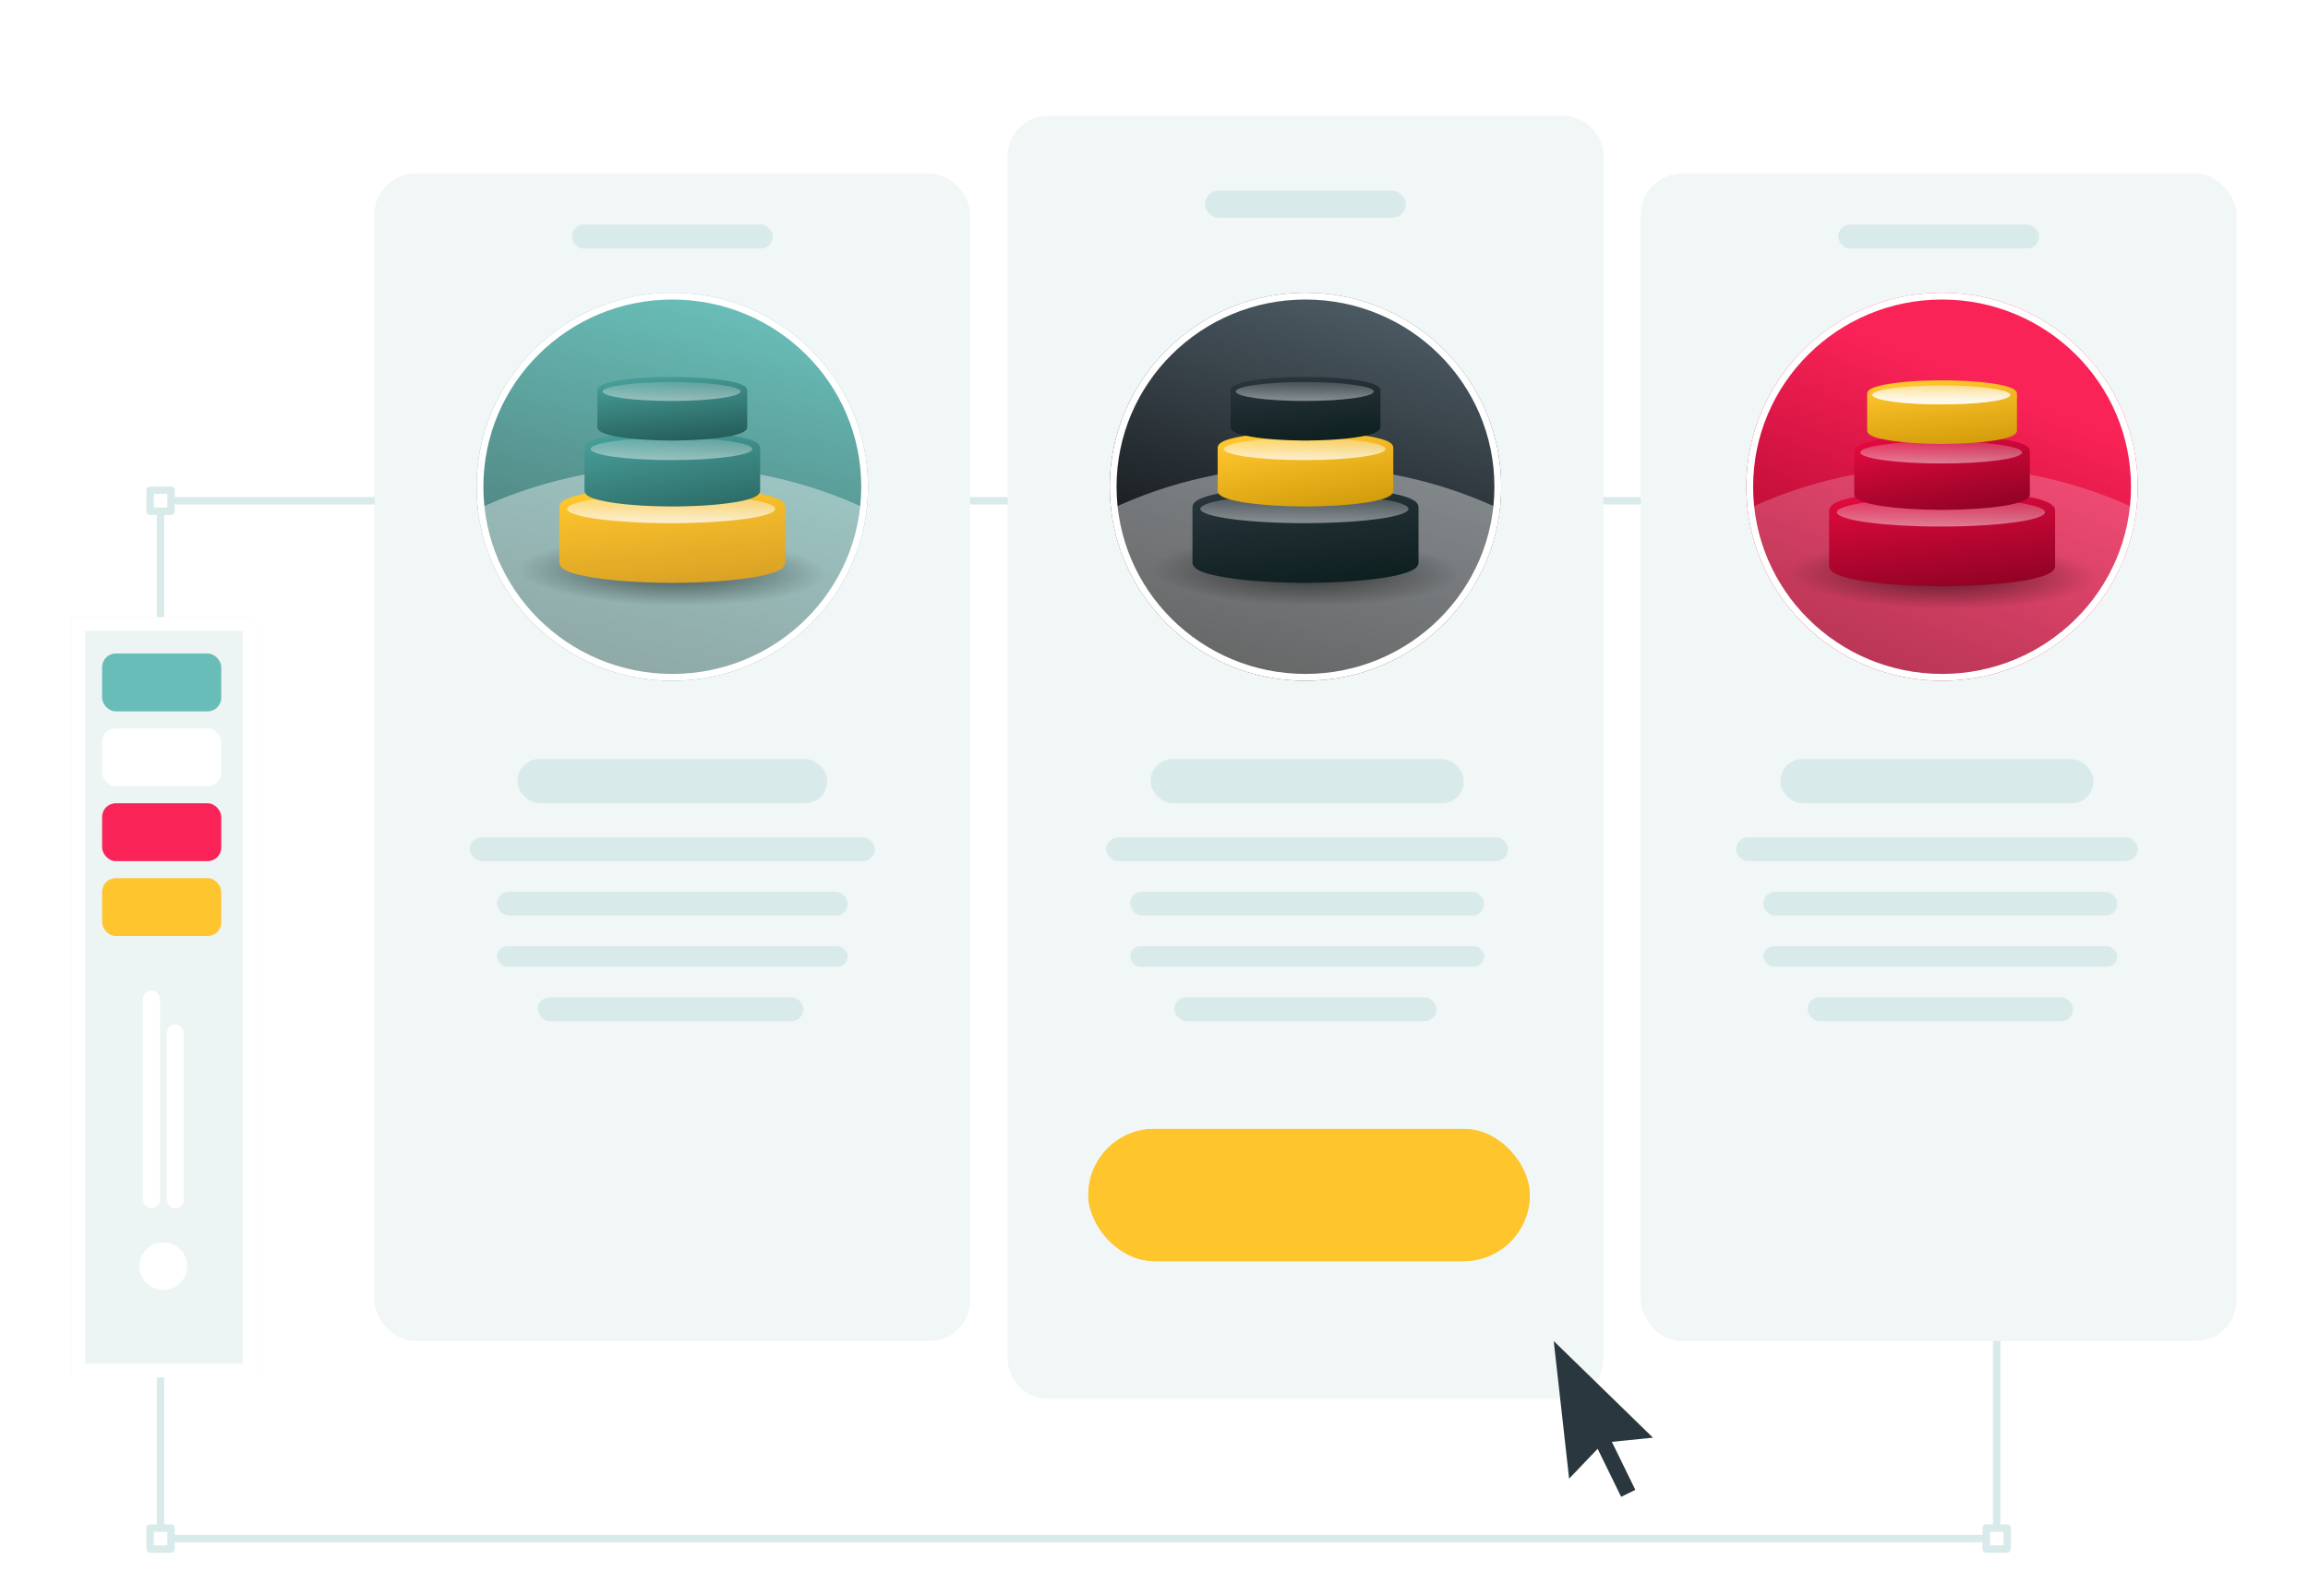 <svg xmlns="http://www.w3.org/2000/svg" xmlns:xlink="http://www.w3.org/1999/xlink" width="678" height="469" viewBox="0 0 678 469">
  <defs>
    <clipPath id="clip-path">
      <rect id="Rectangle_45902" data-name="Rectangle 45902" width="678" height="469" transform="translate(-5962 1009)" fill="#fff" stroke="#707070" stroke-width="1" opacity="0.292"/>
    </clipPath>
    <filter id="Rectangle_45541" x="-3" y="157.339" width="102.289" height="271.322" filterUnits="userSpaceOnUse">
      <feOffset input="SourceAlpha"/>
      <feGaussianBlur stdDeviation="8" result="blur"/>
      <feFlood flood-opacity="0.078"/>
      <feComposite operator="in" in2="blur"/>
      <feComposite in="SourceGraphic"/>
    </filter>
    <linearGradient id="linear-gradient" x1="0.5" x2="0.253" y2="0.988" gradientUnits="objectBoundingBox">
      <stop offset="0" stop-color="#69bdb8"/>
      <stop offset="1" stop-color="#466e6b"/>
    </linearGradient>
    <clipPath id="clip-path-2">
      <ellipse id="Ellipse_3285" data-name="Ellipse 3285" cx="57.5" cy="57" rx="57.5" ry="57" transform="translate(554 287)" fill="none" stroke="#fff" stroke-width="2"/>
    </clipPath>
    <radialGradient id="radial-gradient" cx="0.5" cy="0.5" r="0.5" gradientUnits="objectBoundingBox">
      <stop offset="0"/>
      <stop offset="1" stop-opacity="0"/>
    </radialGradient>
    <linearGradient id="linear-gradient-2" x1="0.5" x2="0.859" y2="1.282" gradientUnits="objectBoundingBox">
      <stop offset="0" stop-color="#fec52d"/>
      <stop offset="1" stop-color="#ce9722"/>
    </linearGradient>
    <linearGradient id="linear-gradient-3" x1="0.397" y1="1.408" x2="0.459" y2="-0.498" gradientUnits="objectBoundingBox">
      <stop offset="0" stop-color="#fff"/>
      <stop offset="1" stop-color="#fff" stop-opacity="0"/>
    </linearGradient>
    <linearGradient id="linear-gradient-4" x1="0.332" y1="0.071" x2="0.859" y2="1.282" gradientUnits="objectBoundingBox">
      <stop offset="0" stop-color="#469b96"/>
      <stop offset="1" stop-color="#265f5b"/>
    </linearGradient>
    <linearGradient id="linear-gradient-6" x1="0.5" x2="0.859" y2="1.282" gradientUnits="objectBoundingBox">
      <stop offset="0" stop-color="#469b96"/>
      <stop offset="1" stop-color="#1a4a46"/>
    </linearGradient>
    <linearGradient id="linear-gradient-8" x1="0.525" y1="0.194" x2="0.204" y2="1" gradientUnits="objectBoundingBox">
      <stop offset="0" stop-color="#fa2357"/>
      <stop offset="1" stop-color="#a00027"/>
    </linearGradient>
    <linearGradient id="linear-gradient-9" x1="0.5" x2="0.859" y2="1.282" gradientUnits="objectBoundingBox">
      <stop offset="0" stop-color="#de0a3d"/>
      <stop offset="1" stop-color="#79001d"/>
    </linearGradient>
    <linearGradient id="linear-gradient-11" x1="0.332" y1="0.071" x2="0.859" y2="1.282" xlink:href="#linear-gradient-9"/>
    <linearGradient id="linear-gradient-13" x1="0.5" x2="0.859" y2="1.282" gradientUnits="objectBoundingBox">
      <stop offset="0" stop-color="#fec52d"/>
      <stop offset="1" stop-color="#c69000"/>
    </linearGradient>
    <linearGradient id="linear-gradient-16" x1="0.5" x2="0.204" y2="1" gradientUnits="objectBoundingBox">
      <stop offset="0" stop-color="#4b5962"/>
      <stop offset="1"/>
    </linearGradient>
    <linearGradient id="linear-gradient-17" x1="0.5" x2="0.859" y2="1.282" gradientUnits="objectBoundingBox">
      <stop offset="0" stop-color="#28343b"/>
      <stop offset="1" stop-color="#061917"/>
    </linearGradient>
    <linearGradient id="linear-gradient-19" x1="0.332" y1="0.071" x2="0.859" y2="1.282" xlink:href="#linear-gradient-13"/>
  </defs>
  <g id="Mask_Group_1799" data-name="Mask Group 1799" transform="translate(5962 -1009)" clip-path="url(#clip-path)">
    <g id="Group_24019" data-name="Group 24019">
      <g id="Group_18458" data-name="Group 18458" transform="translate(-5919 1151.953)">
        <g id="Group_18365" data-name="Group 18365" transform="translate(0)">
          <g id="Group_18357" data-name="Group 18357">
            <path id="Path_61013" data-name="Path 61013" d="M1961.983,835.455h-6.158a1.091,1.091,0,0,1-1.09-1.091v-6.157a1.091,1.091,0,0,1,1.09-1.091h6.158a1.091,1.091,0,0,1,1.091,1.091v6.157A1.091,1.091,0,0,1,1961.983,835.455Zm-5.067-2.181h3.977V829.3h-3.977Z" transform="translate(-1954.735 -827.117)" fill="#d9eaea"/>
          </g>
          <g id="Group_18358" data-name="Group 18358" transform="translate(539.383)">
            <path id="Path_61014" data-name="Path 61014" d="M2456.519,835.455h-6.158a1.091,1.091,0,0,1-1.091-1.091v-6.157a1.091,1.091,0,0,1,1.091-1.091h6.158a1.091,1.091,0,0,1,1.09,1.091v6.157A1.091,1.091,0,0,1,2456.519,835.455Zm-5.068-2.181h3.977V829.3h-3.977Z" transform="translate(-2449.27 -827.117)" fill="#d9eaea"/>
          </g>
          <g id="Group_18359" data-name="Group 18359" transform="translate(539.383 304.914)">
            <path id="Path_61015" data-name="Path 61015" d="M2456.519,1189.4h-6.158a1.091,1.091,0,0,1-1.091-1.09v-6.157a1.091,1.091,0,0,1,1.091-1.09h6.158a1.091,1.091,0,0,1,1.09,1.09v6.157A1.091,1.091,0,0,1,2456.519,1189.4Zm-5.068-2.181h3.977v-3.976h-3.977Z" transform="translate(-2449.27 -1181.062)" fill="#d9eaea"/>
          </g>
          <g id="Group_18360" data-name="Group 18360" transform="translate(0 304.914)">
            <path id="Path_61016" data-name="Path 61016" d="M1961.983,1189.4h-6.158a1.091,1.091,0,0,1-1.09-1.09v-6.157a1.091,1.091,0,0,1,1.09-1.09h6.158a1.091,1.091,0,0,1,1.091,1.09v6.157A1.091,1.091,0,0,1,1961.983,1189.4Zm-5.067-2.181h3.977v-3.976h-3.977Z" transform="translate(-1954.735 -1181.062)" fill="#d9eaea"/>
          </g>
          <g id="Group_18361" data-name="Group 18361" transform="translate(7.102 3.079)">
            <path id="Path_61017" data-name="Path 61017" d="M2499.657,834.754H1969.448c-1.174,0-2.127-.488-2.127-1.09s.953-1.091,2.127-1.091h530.209c1.175,0,2.126.489,2.126,1.091S2500.832,834.754,2499.657,834.754Z" transform="translate(-1967.321 -832.573)" fill="#d9eaea"/>
          </g>
          <g id="Group_18362" data-name="Group 18362" transform="translate(3.078 6.368)">
            <path id="Path_61018" data-name="Path 61018" d="M1961.281,1139.13c-.6,0-1.091-.751-1.091-1.677V840.08c0-.926.489-1.678,1.091-1.678s1.09.752,1.09,1.678v297.372C1962.371,1138.378,1961.883,1139.13,1961.281,1139.13Z" transform="translate(-1960.19 -838.402)" fill="#d9eaea"/>
          </g>
          <g id="Group_18363" data-name="Group 18363" transform="translate(542.461 6.368)">
            <path id="Path_61019" data-name="Path 61019" d="M2455.816,1139.13c-.6,0-1.091-.751-1.091-1.677V840.08c0-.926.489-1.678,1.091-1.678s1.09.752,1.09,1.678v297.372C2456.906,1138.378,2456.418,1139.13,2455.816,1139.13Z" transform="translate(-2454.725 -838.402)" fill="#d9eaea"/>
          </g>
          <g id="Group_18364" data-name="Group 18364" transform="translate(6.158 307.993)">
            <path id="Path_61020" data-name="Path 61020" d="M2498.932,1188.7H1967.77c-1.172,0-2.122-.489-2.122-1.091s.95-1.09,2.122-1.09h531.162c1.172,0,2.122.488,2.122,1.09S2500.1,1188.7,2498.932,1188.7Z" transform="translate(-1965.648 -1186.517)" fill="#d9eaea"/>
          </g>
        </g>
      </g>
      <rect id="Rectangle_45365" data-name="Rectangle 45365" width="175" height="343" rx="12" transform="translate(-5852 1060)" fill="#f1f6f6"/>
      <path id="Path_77276" data-name="Path 77276" d="M12,0H163a12,12,0,0,1,12,12V365a12,12,0,0,1-12,12H12A12,12,0,0,1,0,365V12A12,12,0,0,1,12,0Z" transform="translate(-5666 1043)" fill="#f1f6f6"/>
      <rect id="Rectangle_45367" data-name="Rectangle 45367" width="175" height="343" rx="12" transform="translate(-5480 1060)" fill="#f1f6f6"/>
      <g id="Group_23372" data-name="Group 23372" transform="translate(-5824.025 1231.587)">
        <rect id="Rectangle_45358" data-name="Rectangle 45358" width="91" height="13" rx="6.5" transform="translate(14.025 0.413)" fill="#d9eaea"/>
        <rect id="Rectangle_45533" data-name="Rectangle 45533" width="119" height="7" rx="3.5" transform="translate(0.025 23.413)" fill="#d9eaea"/>
        <rect id="Rectangle_45534" data-name="Rectangle 45534" width="103" height="7" rx="3.5" transform="translate(8.025 39.413)" fill="#d9eaea"/>
        <rect id="Rectangle_45535" data-name="Rectangle 45535" width="103" height="6" rx="3" transform="translate(8.025 55.413)" fill="#d9eaea"/>
        <rect id="Rectangle_45536" data-name="Rectangle 45536" width="78" height="7" rx="3.5" transform="translate(20.025 70.413)" fill="#d9eaea"/>
      </g>
      <g id="Group_23373" data-name="Group 23373" transform="translate(-5637.078 1231.587)">
        <rect id="Rectangle_45358-2" data-name="Rectangle 45358" width="92" height="13" rx="6.5" transform="translate(13.077 0.413)" fill="#d9eaea"/>
        <rect id="Rectangle_45533-2" data-name="Rectangle 45533" width="118" height="7" rx="3.5" transform="translate(0.077 23.413)" fill="#d9eaea"/>
        <rect id="Rectangle_45534-2" data-name="Rectangle 45534" width="104" height="7" rx="3.5" transform="translate(7.077 39.413)" fill="#d9eaea"/>
        <rect id="Rectangle_45535-2" data-name="Rectangle 45535" width="104" height="6" rx="3" transform="translate(7.077 55.413)" fill="#d9eaea"/>
        <rect id="Rectangle_45536-2" data-name="Rectangle 45536" width="77" height="7" rx="3.5" transform="translate(20.077 70.413)" fill="#d9eaea"/>
      </g>
      <g id="Group_23374" data-name="Group 23374" transform="translate(-5451.77 1231.587)">
        <rect id="Rectangle_45358-3" data-name="Rectangle 45358" width="92" height="13" rx="6.5" transform="translate(12.77 0.413)" fill="#d9eaea"/>
        <rect id="Rectangle_45533-3" data-name="Rectangle 45533" width="118" height="7" rx="3.5" transform="translate(-0.23 23.413)" fill="#d9eaea"/>
        <rect id="Rectangle_45534-3" data-name="Rectangle 45534" width="104" height="7" rx="3.5" transform="translate(7.77 39.413)" fill="#d9eaea"/>
        <rect id="Rectangle_45535-3" data-name="Rectangle 45535" width="104" height="6" rx="3" transform="translate(7.77 55.413)" fill="#d9eaea"/>
        <rect id="Rectangle_45536-3" data-name="Rectangle 45536" width="78" height="7" rx="3.5" transform="translate(20.77 70.413)" fill="#d9eaea"/>
      </g>
      <rect id="Rectangle_45537" data-name="Rectangle 45537" width="59" height="7" rx="3.5" transform="translate(-5794 1075)" fill="#d9eaea"/>
      <rect id="Rectangle_45539" data-name="Rectangle 45539" width="59" height="7" rx="3.5" transform="translate(-5422 1075)" fill="#d9eaea"/>
      <rect id="Rectangle_45538" data-name="Rectangle 45538" width="59" height="8" rx="4" transform="translate(-5608 1065)" fill="#d9eaea"/>
      <path id="Path_61021" data-name="Path 61021" d="M2301.327,1127.051l-29.146-28.387,4.522,40.433,8.375-8.78,6.9,14.111,4.177-2.043-6.9-14.111Z" transform="translate(-7777.755 304.336)" fill="#2a373f"/>
      <g id="Group_23377" data-name="Group 23377" transform="translate(-6168 793)">
        <g transform="matrix(1, 0, 0, 1, 206, 216)" filter="url(#Rectangle_45541)">
          <g id="Rectangle_45541-2" data-name="Rectangle 45541" transform="translate(21 181.34)" fill="#edf4f4" stroke="#fff" stroke-width="4">
            <rect width="54.289" height="223.322" stroke="none"/>
            <rect x="2" y="2" width="50.289" height="219.322" fill="none"/>
          </g>
        </g>
        <rect id="Rectangle_45542" data-name="Rectangle 45542" width="35" height="17" rx="4" transform="translate(236 408)" fill="#69bdb8"/>
        <rect id="Rectangle_45543" data-name="Rectangle 45543" width="35" height="17" rx="4" transform="translate(236 430)" fill="#fff"/>
        <rect id="Rectangle_45544" data-name="Rectangle 45544" width="35" height="17" rx="4" transform="translate(236 452)" fill="#fa2357"/>
        <rect id="Rectangle_45545" data-name="Rectangle 45545" width="35" height="17" rx="4" transform="translate(236 474)" fill="#fec52e"/>
        <g id="Group_23376" data-name="Group 23376" transform="translate(4 7.502)">
          <rect id="Rectangle_45546" data-name="Rectangle 45546" width="5" height="64" rx="2.5" transform="translate(244 499.498)" fill="#fff"/>
          <rect id="Rectangle_45547" data-name="Rectangle 45547" width="5" height="54" rx="2.5" transform="translate(251 509.498)" fill="#fff"/>
        </g>
        <circle id="Ellipse_3182" data-name="Ellipse 3182" cx="7" cy="7" r="7" transform="translate(247 581)" fill="#fff"/>
      </g>
      <g id="Group_23451" data-name="Group 23451" transform="translate(-5642.289 1340.662)">
        <g id="Rectangle_11830" data-name="Rectangle 11830" transform="translate(0 0)" fill="#fec52d" stroke="#fec52d" stroke-width="4">
          <rect width="129.672" height="38.843" rx="19.421" stroke="none"/>
          <rect x="2" y="2" width="125.672" height="34.843" rx="17.421" fill="none"/>
        </g>
      </g>
      <g id="Group_24015" data-name="Group 24015" transform="translate(21 257)">
        <g id="Group_24004" data-name="Group 24004">
          <g id="Ellipse_3283" data-name="Ellipse 3283" transform="translate(-5843 838)" stroke="#fff" stroke-width="2" fill="url(#linear-gradient)">
            <ellipse cx="57.5" cy="57" rx="57.5" ry="57" stroke="none"/>
            <ellipse cx="57.5" cy="57" rx="56.5" ry="56" fill="none"/>
          </g>
          <g id="Mask_Group_1797" data-name="Mask Group 1797" transform="translate(-6397 551)" clip-path="url(#clip-path-2)">
            <ellipse id="Ellipse_3284" data-name="Ellipse 3284" cx="115.5" cy="96" rx="115.5" ry="96" transform="translate(496 338)" fill="#fff" opacity="0.391"/>
          </g>
        </g>
        <ellipse id="Ellipse_3296" data-name="Ellipse 3296" cx="45.317" cy="9.991" rx="45.317" ry="9.991" transform="matrix(1, 0.017, -0.017, 1, -5830.636, 909.227)" opacity="0.576" fill="url(#radial-gradient)"/>
        <g id="Group_24012" data-name="Group 24012" transform="translate(122.302 -35.25)">
          <g id="Group_24009" data-name="Group 24009" transform="translate(-5941 930.314)">
            <path id="Path_77288" data-name="Path 77288" d="M34.6,28.185H31.772a1.124,1.124,0,0,0-.139-.02c-1.02-.019-2.04-.033-3.06-.057s-2.029-.052-3.043-.09c-.936-.035-1.871-.081-2.807-.13-.909-.048-1.818-.1-2.727-.163-.861-.06-1.722-.131-2.583-.206-.834-.073-1.669-.146-2.5-.237q-1.468-.161-2.933-.357c-.94-.127-1.88-.257-2.815-.426q-1.642-.3-3.276-.662a20.431,20.431,0,0,1-3.051-.919,7.713,7.713,0,0,1-1.72-.89,3.083,3.083,0,0,1-.693-.663A2.131,2.131,0,0,1,0,22.047q.007-7.955,0-15.91a2.169,2.169,0,0,1,.487-1.42,3.226,3.226,0,0,1,.641-.592,6.431,6.431,0,0,1,1.116-.631A19.2,19.2,0,0,1,5.5,2.416a51.907,51.907,0,0,1,5.135-.993c1.125-.166,2.253-.311,3.382-.445.968-.115,1.937-.209,2.907-.3Q18.3.554,19.679.457,21.159.352,22.64.272C23.758.214,24.877.159,26,.124,27.533.077,29.07.033,30.608.016,34.013-.021,37.419,0,40.822.144,42.113.2,43.4.257,44.695.332c1.233.073,2.464.163,3.7.26q1.393.11,2.783.259c.958.1,1.916.209,2.872.336q1.558.208,3.112.459c1.263.206,2.52.459,3.768.775a20.959,20.959,0,0,1,2.8.886,7.241,7.241,0,0,1,1.6.855,2.953,2.953,0,0,1,.742.763,2.045,2.045,0,0,1,.282.658c.019.081.033.165.05.247V22.318a.338.338,0,0,0-.028.083,1.708,1.708,0,0,1-.262.764,2.644,2.644,0,0,1-.594.681,5.03,5.03,0,0,1-.888.587,12.7,12.7,0,0,1-2.224.89,42.593,42.593,0,0,1-5.9,1.3c-.8.128-1.6.24-2.4.345q-1.325.174-2.652.319c-.838.09-1.677.165-2.517.238-.876.076-1.752.148-2.629.209q-1.378.095-2.757.162c-1.317.064-2.633.129-3.95.168-1.6.048-3.21.069-4.815.1-.062,0-.124.014-.186.021" transform="translate(0 0)" fill="url(#linear-gradient-2)"/>
            <ellipse id="Ellipse_3292" data-name="Ellipse 3292" cx="30.567" cy="4.201" rx="30.567" ry="4.201" transform="translate(2.308 2.233)" fill="url(#linear-gradient-3)"/>
          </g>
          <g id="Group_24010" data-name="Group 24010" transform="translate(-5933.603 914.157)">
            <path id="Path_77289" data-name="Path 77289" d="M26.888,21.9h-2.2a.874.874,0,0,0-.108-.015c-.793-.015-1.585-.026-2.378-.045s-1.577-.04-2.365-.07c-.727-.027-1.454-.063-2.181-.1-.706-.037-1.413-.078-2.119-.127-.669-.046-1.338-.1-2.007-.16-.648-.056-1.3-.113-1.944-.184q-1.141-.126-2.279-.278c-.73-.1-1.461-.2-2.188-.331q-1.276-.23-2.546-.514a15.879,15.879,0,0,1-2.371-.714,6,6,0,0,1-1.336-.692,2.4,2.4,0,0,1-.538-.515A1.656,1.656,0,0,1,0,17.134Q.006,10.951,0,4.769a1.686,1.686,0,0,1,.378-1.1,2.507,2.507,0,0,1,.5-.46,5,5,0,0,1,.867-.49,14.922,14.922,0,0,1,2.531-.838,40.341,40.341,0,0,1,3.991-.771C9.14.977,10.017.864,10.894.76,11.646.671,12.4.6,13.153.529q1.07-.1,2.141-.174,1.15-.082,2.3-.143C18.464.166,19.333.124,20.2.1,21.4.059,22.593.025,23.788.012c2.647-.029,5.293-.012,7.938.1,1,.042,2.007.087,3.009.146.958.056,1.915.127,2.872.2q1.082.086,2.163.2C40.516.74,41.26.824,42,.923q1.211.161,2.418.357c.982.16,1.959.357,2.928.6a16.289,16.289,0,0,1,2.175.689,5.627,5.627,0,0,1,1.24.664,2.3,2.3,0,0,1,.577.593,1.59,1.59,0,0,1,.219.511c.015.063.026.128.039.192V17.345a.263.263,0,0,0-.022.065,1.327,1.327,0,0,1-.2.594,2.055,2.055,0,0,1-.462.529,3.909,3.909,0,0,1-.69.456,9.867,9.867,0,0,1-1.728.691,33.1,33.1,0,0,1-4.583,1.008c-.62.1-1.241.187-1.863.268q-1.029.135-2.061.248c-.651.07-1.3.128-1.956.185-.681.059-1.362.115-2.043.162q-1.071.074-2.143.126c-1.023.05-2.047.1-3.07.131-1.247.037-2.495.054-3.742.08-.048,0-.1.011-.145.016" transform="translate(0 0)" fill="url(#linear-gradient-4)"/>
            <ellipse id="Ellipse_3293" data-name="Ellipse 3293" cx="23.756" cy="3.265" rx="23.756" ry="3.265" transform="translate(1.794 1.736)" opacity="0.6" fill="url(#linear-gradient-3)"/>
          </g>
          <g id="Group_24011" data-name="Group 24011" transform="translate(-5929.807 898)">
            <g id="Group_24008" data-name="Group 24008" transform="translate(0 0)">
              <path id="Path_77290" data-name="Path 77290" d="M22.933,18.683H21.06a.746.746,0,0,0-.092-.013c-.676-.013-1.352-.022-2.028-.038s-1.345-.034-2.017-.06c-.62-.023-1.24-.054-1.86-.086-.6-.032-1.205-.066-1.807-.108-.571-.04-1.142-.087-1.712-.137-.553-.048-1.106-.1-1.658-.157q-.973-.107-1.944-.237c-.623-.084-1.246-.171-1.866-.282q-1.089-.2-2.171-.439a13.543,13.543,0,0,1-2.022-.609,5.113,5.113,0,0,1-1.14-.59,2.044,2.044,0,0,1-.459-.439A1.413,1.413,0,0,1,0,14.614q0-5.273,0-10.546a1.438,1.438,0,0,1,.323-.941,2.138,2.138,0,0,1,.425-.392,4.263,4.263,0,0,1,.74-.418A12.727,12.727,0,0,1,3.646,1.6,34.407,34.407,0,0,1,7.05.943C7.8.833,8.544.737,9.292.648c.641-.076,1.284-.138,1.927-.2Q12.131.367,13.044.3q.981-.07,1.963-.122c.741-.039,1.483-.075,2.224-.1C18.25.051,19.269.022,20.289.01,22.546-.014,24.8,0,27.059.1c.856.036,1.711.074,2.567.125.817.048,1.634.108,2.45.173Q33,.466,33.921.564c.635.067,1.27.138,1.9.223q1.033.138,2.063.3c.837.137,1.671.3,2.5.514a13.893,13.893,0,0,1,1.855.588A4.8,4.8,0,0,1,43.3,2.76a1.958,1.958,0,0,1,.492.506,1.356,1.356,0,0,1,.187.436c.013.054.022.109.033.164V14.794a.224.224,0,0,0-.018.055,1.132,1.132,0,0,1-.174.506,1.753,1.753,0,0,1-.394.451,3.334,3.334,0,0,1-.589.389,8.416,8.416,0,0,1-1.474.59,28.233,28.233,0,0,1-3.909.86c-.529.085-1.058.159-1.589.229q-.878.115-1.758.211c-.556.06-1.112.109-1.668.158-.581.05-1.161.1-1.743.138q-.913.063-1.828.107c-.873.042-1.745.086-2.619.112-1.064.032-2.128.046-3.192.068-.041,0-.082.009-.123.014" transform="translate(0 0)" fill="url(#linear-gradient-6)"/>
              <ellipse id="Ellipse_3295" data-name="Ellipse 3295" cx="20.262" cy="2.785" rx="20.262" ry="2.785" transform="translate(1.53 1.48)" opacity="0.6" fill="url(#linear-gradient-3)"/>
            </g>
          </g>
        </g>
      </g>
      <g id="Group_24017" data-name="Group 24017" transform="translate(-4 258)">
        <g id="Group_24006" data-name="Group 24006">
          <g id="Ellipse_3184" data-name="Ellipse 3184" transform="translate(-5445 837)" stroke="#fff" stroke-width="2" fill="url(#linear-gradient-8)">
            <ellipse cx="57.5" cy="57" rx="57.5" ry="57" stroke="none"/>
            <ellipse cx="57.5" cy="57" rx="56.5" ry="56" fill="none"/>
          </g>
          <g id="Mask_Group_1764" data-name="Mask Group 1764" transform="translate(-5999 550)" clip-path="url(#clip-path-2)">
            <ellipse id="Ellipse_3186" data-name="Ellipse 3186" cx="115.5" cy="96" rx="115.5" ry="96" transform="translate(496 338)" fill="#fff" opacity="0.203"/>
          </g>
        </g>
        <ellipse id="Ellipse_3298" data-name="Ellipse 3298" cx="45.317" cy="9.991" rx="45.317" ry="9.991" transform="matrix(1, 0.017, -0.017, 1, -5432.636, 909.227)" opacity="0.576" fill="url(#radial-gradient)"/>
        <g id="Group_24014" data-name="Group 24014" transform="translate(520.302 -35.25)">
          <g id="Group_24009-2" data-name="Group 24009" transform="translate(-5941 930.314)">
            <path id="Path_77288-2" data-name="Path 77288" d="M34.6,28.185H31.772a1.124,1.124,0,0,0-.139-.02c-1.02-.019-2.04-.033-3.06-.057s-2.029-.052-3.043-.09c-.936-.035-1.871-.081-2.807-.13-.909-.048-1.818-.1-2.727-.163-.861-.06-1.722-.131-2.583-.206-.834-.073-1.669-.146-2.5-.237q-1.468-.161-2.933-.357c-.94-.127-1.88-.257-2.815-.426q-1.642-.3-3.276-.662a20.431,20.431,0,0,1-3.051-.919,7.713,7.713,0,0,1-1.72-.89,3.083,3.083,0,0,1-.693-.663A2.131,2.131,0,0,1,0,22.047q.007-7.955,0-15.91a2.169,2.169,0,0,1,.487-1.42,3.226,3.226,0,0,1,.641-.592,6.431,6.431,0,0,1,1.116-.631A19.2,19.2,0,0,1,5.5,2.416a51.907,51.907,0,0,1,5.135-.993c1.125-.166,2.253-.311,3.382-.445.968-.115,1.937-.209,2.907-.3Q18.3.554,19.679.457,21.159.352,22.64.272C23.758.214,24.877.159,26,.124,27.533.077,29.07.033,30.608.016,34.013-.021,37.419,0,40.822.144,42.113.2,43.4.257,44.695.332c1.233.073,2.464.163,3.7.26q1.393.11,2.783.259c.958.1,1.916.209,2.872.336q1.558.208,3.112.459c1.263.206,2.52.459,3.768.775a20.959,20.959,0,0,1,2.8.886,7.241,7.241,0,0,1,1.6.855,2.953,2.953,0,0,1,.742.763,2.045,2.045,0,0,1,.282.658c.019.081.033.165.05.247V22.318a.338.338,0,0,0-.028.083,1.708,1.708,0,0,1-.262.764,2.644,2.644,0,0,1-.594.681,5.03,5.03,0,0,1-.888.587,12.7,12.7,0,0,1-2.224.89,42.593,42.593,0,0,1-5.9,1.3c-.8.128-1.6.24-2.4.345q-1.325.174-2.652.319c-.838.09-1.677.165-2.517.238-.876.076-1.752.148-2.629.209q-1.378.095-2.757.162c-1.317.064-2.633.129-3.95.168-1.6.048-3.21.069-4.815.1-.062,0-.124.014-.186.021" transform="translate(0 0)" fill="url(#linear-gradient-9)"/>
            <ellipse id="Ellipse_3292-2" data-name="Ellipse 3292" cx="30.567" cy="4.201" rx="30.567" ry="4.201" transform="translate(2.308 2.233)" opacity="0.6" fill="url(#linear-gradient-3)"/>
          </g>
          <g id="Group_24010-2" data-name="Group 24010" transform="translate(-5933.603 914.157)">
            <path id="Path_77289-2" data-name="Path 77289" d="M26.888,21.9h-2.2a.874.874,0,0,0-.108-.015c-.793-.015-1.585-.026-2.378-.045s-1.577-.04-2.365-.07c-.727-.027-1.454-.063-2.181-.1-.706-.037-1.413-.078-2.119-.127-.669-.046-1.338-.1-2.007-.16-.648-.056-1.3-.113-1.944-.184q-1.141-.126-2.279-.278c-.73-.1-1.461-.2-2.188-.331q-1.276-.23-2.546-.514a15.879,15.879,0,0,1-2.371-.714,6,6,0,0,1-1.336-.692,2.4,2.4,0,0,1-.538-.515A1.656,1.656,0,0,1,0,17.134Q.006,10.951,0,4.769a1.686,1.686,0,0,1,.378-1.1,2.507,2.507,0,0,1,.5-.46,5,5,0,0,1,.867-.49,14.922,14.922,0,0,1,2.531-.838,40.341,40.341,0,0,1,3.991-.771C9.14.977,10.017.864,10.894.76,11.646.671,12.4.6,13.153.529q1.07-.1,2.141-.174,1.15-.082,2.3-.143C18.464.166,19.333.124,20.2.1,21.4.059,22.593.025,23.788.012c2.647-.029,5.293-.012,7.938.1,1,.042,2.007.087,3.009.146.958.056,1.915.127,2.872.2q1.082.086,2.163.2C40.516.74,41.26.824,42,.923q1.211.161,2.418.357c.982.16,1.959.357,2.928.6a16.289,16.289,0,0,1,2.175.689,5.627,5.627,0,0,1,1.24.664,2.3,2.3,0,0,1,.577.593,1.59,1.59,0,0,1,.219.511c.015.063.026.128.039.192V17.345a.263.263,0,0,0-.022.065,1.327,1.327,0,0,1-.2.594,2.055,2.055,0,0,1-.462.529,3.909,3.909,0,0,1-.69.456,9.867,9.867,0,0,1-1.728.691,33.1,33.1,0,0,1-4.583,1.008c-.62.1-1.241.187-1.863.268q-1.029.135-2.061.248c-.651.07-1.3.128-1.956.185-.681.059-1.362.115-2.043.162q-1.071.074-2.143.126c-1.023.05-2.047.1-3.07.131-1.247.037-2.495.054-3.742.08-.048,0-.1.011-.145.016" transform="translate(0 0)" fill="url(#linear-gradient-11)"/>
            <ellipse id="Ellipse_3293-2" data-name="Ellipse 3293" cx="23.756" cy="3.265" rx="23.756" ry="3.265" transform="translate(1.794 1.736)" opacity="0.6" fill="url(#linear-gradient-3)"/>
          </g>
          <g id="Group_24011-2" data-name="Group 24011" transform="translate(-5929.807 898)">
            <g id="Group_24008-2" data-name="Group 24008" transform="translate(0 0)">
              <path id="Path_77290-2" data-name="Path 77290" d="M22.933,18.683H21.06a.746.746,0,0,0-.092-.013c-.676-.013-1.352-.022-2.028-.038s-1.345-.034-2.017-.06c-.62-.023-1.24-.054-1.86-.086-.6-.032-1.205-.066-1.807-.108-.571-.04-1.142-.087-1.712-.137-.553-.048-1.106-.1-1.658-.157q-.973-.107-1.944-.237c-.623-.084-1.246-.171-1.866-.282q-1.089-.2-2.171-.439a13.543,13.543,0,0,1-2.022-.609,5.113,5.113,0,0,1-1.14-.59,2.044,2.044,0,0,1-.459-.439A1.413,1.413,0,0,1,0,14.614q0-5.273,0-10.546a1.438,1.438,0,0,1,.323-.941,2.138,2.138,0,0,1,.425-.392,4.263,4.263,0,0,1,.74-.418A12.727,12.727,0,0,1,3.646,1.6,34.407,34.407,0,0,1,7.05.943C7.8.833,8.544.737,9.292.648c.641-.076,1.284-.138,1.927-.2Q12.131.367,13.044.3q.981-.07,1.963-.122c.741-.039,1.483-.075,2.224-.1C18.25.051,19.269.022,20.289.01,22.546-.014,24.8,0,27.059.1c.856.036,1.711.074,2.567.125.817.048,1.634.108,2.45.173Q33,.466,33.921.564c.635.067,1.27.138,1.9.223q1.033.138,2.063.3c.837.137,1.671.3,2.5.514a13.893,13.893,0,0,1,1.855.588A4.8,4.8,0,0,1,43.3,2.76a1.958,1.958,0,0,1,.492.506,1.356,1.356,0,0,1,.187.436c.013.054.022.109.033.164V14.794a.224.224,0,0,0-.018.055,1.132,1.132,0,0,1-.174.506,1.753,1.753,0,0,1-.394.451,3.334,3.334,0,0,1-.589.389,8.416,8.416,0,0,1-1.474.59,28.233,28.233,0,0,1-3.909.86c-.529.085-1.058.159-1.589.229q-.878.115-1.758.211c-.556.06-1.112.109-1.668.158-.581.05-1.161.1-1.743.138q-.913.063-1.828.107c-.873.042-1.745.086-2.619.112-1.064.032-2.128.046-3.192.068-.041,0-.082.009-.123.014" transform="translate(0 0)" fill="url(#linear-gradient-13)"/>
              <ellipse id="Ellipse_3295-2" data-name="Ellipse 3295" cx="20.262" cy="2.785" rx="20.262" ry="2.785" transform="translate(1.53 1.48)" fill="url(#linear-gradient-3)"/>
            </g>
          </g>
        </g>
        <ellipse id="Ellipse_3299" data-name="Ellipse 3299" cx="20.262" cy="2.785" rx="20.262" ry="2.785" transform="translate(-5407.976 864.231)" fill="url(#linear-gradient-3)"/>
      </g>
      <g id="Group_24018" data-name="Group 24018" transform="translate(7 257)">
        <g id="Group_24005" data-name="Group 24005">
          <g id="Ellipse_3287" data-name="Ellipse 3287" transform="translate(-5643 838)" stroke="#fff" stroke-width="2" fill="url(#linear-gradient-16)">
            <ellipse cx="57.5" cy="57" rx="57.5" ry="57" stroke="none"/>
            <ellipse cx="57.5" cy="57" rx="56.5" ry="56" fill="none"/>
          </g>
          <g id="Mask_Group_1798" data-name="Mask Group 1798" transform="translate(-6197 551)" clip-path="url(#clip-path-2)">
            <ellipse id="Ellipse_3288" data-name="Ellipse 3288" cx="115.5" cy="96" rx="115.5" ry="96" transform="translate(496 338)" fill="#fff" opacity="0.391"/>
          </g>
        </g>
        <ellipse id="Ellipse_3297" data-name="Ellipse 3297" cx="45.317" cy="9.991" rx="45.317" ry="9.991" transform="matrix(1, 0.017, -0.017, 1, -5630.636, 909.227)" opacity="0.576" fill="url(#radial-gradient)"/>
        <g id="Group_24013" data-name="Group 24013" transform="translate(322.302 -35.25)">
          <g id="Group_24009-3" data-name="Group 24009" transform="translate(-5941 930.314)">
            <path id="Path_77288-3" data-name="Path 77288" d="M34.6,28.185H31.772a1.124,1.124,0,0,0-.139-.02c-1.02-.019-2.04-.033-3.06-.057s-2.029-.052-3.043-.09c-.936-.035-1.871-.081-2.807-.13-.909-.048-1.818-.1-2.727-.163-.861-.06-1.722-.131-2.583-.206-.834-.073-1.669-.146-2.5-.237q-1.468-.161-2.933-.357c-.94-.127-1.88-.257-2.815-.426q-1.642-.3-3.276-.662a20.431,20.431,0,0,1-3.051-.919,7.713,7.713,0,0,1-1.72-.89,3.083,3.083,0,0,1-.693-.663A2.131,2.131,0,0,1,0,22.047q.007-7.955,0-15.91a2.169,2.169,0,0,1,.487-1.42,3.226,3.226,0,0,1,.641-.592,6.431,6.431,0,0,1,1.116-.631A19.2,19.2,0,0,1,5.5,2.416a51.907,51.907,0,0,1,5.135-.993c1.125-.166,2.253-.311,3.382-.445.968-.115,1.937-.209,2.907-.3Q18.3.554,19.679.457,21.159.352,22.64.272C23.758.214,24.877.159,26,.124,27.533.077,29.07.033,30.608.016,34.013-.021,37.419,0,40.822.144,42.113.2,43.4.257,44.695.332c1.233.073,2.464.163,3.7.26q1.393.11,2.783.259c.958.1,1.916.209,2.872.336q1.558.208,3.112.459c1.263.206,2.52.459,3.768.775a20.959,20.959,0,0,1,2.8.886,7.241,7.241,0,0,1,1.6.855,2.953,2.953,0,0,1,.742.763,2.045,2.045,0,0,1,.282.658c.019.081.033.165.05.247V22.318a.338.338,0,0,0-.028.083,1.708,1.708,0,0,1-.262.764,2.644,2.644,0,0,1-.594.681,5.03,5.03,0,0,1-.888.587,12.7,12.7,0,0,1-2.224.89,42.593,42.593,0,0,1-5.9,1.3c-.8.128-1.6.24-2.4.345q-1.325.174-2.652.319c-.838.09-1.677.165-2.517.238-.876.076-1.752.148-2.629.209q-1.378.095-2.757.162c-1.317.064-2.633.129-3.95.168-1.6.048-3.21.069-4.815.1-.062,0-.124.014-.186.021" transform="translate(0 0)" fill="url(#linear-gradient-17)"/>
            <ellipse id="Ellipse_3292-3" data-name="Ellipse 3292" cx="30.567" cy="4.201" rx="30.567" ry="4.201" transform="translate(2.308 2.233)" opacity="0.6" fill="url(#linear-gradient-3)"/>
          </g>
          <g id="Group_24010-3" data-name="Group 24010" transform="translate(-5933.603 914.157)">
            <path id="Path_77289-3" data-name="Path 77289" d="M26.888,21.9h-2.2a.874.874,0,0,0-.108-.015c-.793-.015-1.585-.026-2.378-.045s-1.577-.04-2.365-.07c-.727-.027-1.454-.063-2.181-.1-.706-.037-1.413-.078-2.119-.127-.669-.046-1.338-.1-2.007-.16-.648-.056-1.3-.113-1.944-.184q-1.141-.126-2.279-.278c-.73-.1-1.461-.2-2.188-.331q-1.276-.23-2.546-.514a15.879,15.879,0,0,1-2.371-.714,6,6,0,0,1-1.336-.692,2.4,2.4,0,0,1-.538-.515A1.656,1.656,0,0,1,0,17.134Q.006,10.951,0,4.769a1.686,1.686,0,0,1,.378-1.1,2.507,2.507,0,0,1,.5-.46,5,5,0,0,1,.867-.49,14.922,14.922,0,0,1,2.531-.838,40.341,40.341,0,0,1,3.991-.771C9.14.977,10.017.864,10.894.76,11.646.671,12.4.6,13.153.529q1.07-.1,2.141-.174,1.15-.082,2.3-.143C18.464.166,19.333.124,20.2.1,21.4.059,22.593.025,23.788.012c2.647-.029,5.293-.012,7.938.1,1,.042,2.007.087,3.009.146.958.056,1.915.127,2.872.2q1.082.086,2.163.2C40.516.74,41.26.824,42,.923q1.211.161,2.418.357c.982.16,1.959.357,2.928.6a16.289,16.289,0,0,1,2.175.689,5.627,5.627,0,0,1,1.24.664,2.3,2.3,0,0,1,.577.593,1.59,1.59,0,0,1,.219.511c.015.063.026.128.039.192V17.345a.263.263,0,0,0-.022.065,1.327,1.327,0,0,1-.2.594,2.055,2.055,0,0,1-.462.529,3.909,3.909,0,0,1-.69.456,9.867,9.867,0,0,1-1.728.691,33.1,33.1,0,0,1-4.583,1.008c-.62.1-1.241.187-1.863.268q-1.029.135-2.061.248c-.651.07-1.3.128-1.956.185-.681.059-1.362.115-2.043.162q-1.071.074-2.143.126c-1.023.05-2.047.1-3.07.131-1.247.037-2.495.054-3.742.08-.048,0-.1.011-.145.016" transform="translate(0 0)" fill="url(#linear-gradient-19)"/>
            <ellipse id="Ellipse_3293-3" data-name="Ellipse 3293" cx="23.756" cy="3.265" rx="23.756" ry="3.265" transform="translate(1.794 1.736)" fill="url(#linear-gradient-3)"/>
          </g>
          <g id="Group_24011-3" data-name="Group 24011" transform="translate(-5929.807 898)">
            <g id="Group_24008-3" data-name="Group 24008" transform="translate(0 0)">
              <path id="Path_77290-3" data-name="Path 77290" d="M22.933,18.683H21.06a.746.746,0,0,0-.092-.013c-.676-.013-1.352-.022-2.028-.038s-1.345-.034-2.017-.06c-.62-.023-1.24-.054-1.86-.086-.6-.032-1.205-.066-1.807-.108-.571-.04-1.142-.087-1.712-.137-.553-.048-1.106-.1-1.658-.157q-.973-.107-1.944-.237c-.623-.084-1.246-.171-1.866-.282q-1.089-.2-2.171-.439a13.543,13.543,0,0,1-2.022-.609,5.113,5.113,0,0,1-1.14-.59,2.044,2.044,0,0,1-.459-.439A1.413,1.413,0,0,1,0,14.614q0-5.273,0-10.546a1.438,1.438,0,0,1,.323-.941,2.138,2.138,0,0,1,.425-.392,4.263,4.263,0,0,1,.74-.418A12.727,12.727,0,0,1,3.646,1.6,34.407,34.407,0,0,1,7.05.943C7.8.833,8.544.737,9.292.648c.641-.076,1.284-.138,1.927-.2Q12.131.367,13.044.3q.981-.07,1.963-.122c.741-.039,1.483-.075,2.224-.1C18.25.051,19.269.022,20.289.01,22.546-.014,24.8,0,27.059.1c.856.036,1.711.074,2.567.125.817.048,1.634.108,2.45.173Q33,.466,33.921.564c.635.067,1.27.138,1.9.223q1.033.138,2.063.3c.837.137,1.671.3,2.5.514a13.893,13.893,0,0,1,1.855.588A4.8,4.8,0,0,1,43.3,2.76a1.958,1.958,0,0,1,.492.506,1.356,1.356,0,0,1,.187.436c.013.054.022.109.033.164V14.794a.224.224,0,0,0-.018.055,1.132,1.132,0,0,1-.174.506,1.753,1.753,0,0,1-.394.451,3.334,3.334,0,0,1-.589.389,8.416,8.416,0,0,1-1.474.59,28.233,28.233,0,0,1-3.909.86c-.529.085-1.058.159-1.589.229q-.878.115-1.758.211c-.556.06-1.112.109-1.668.158-.581.05-1.161.1-1.743.138q-.913.063-1.828.107c-.873.042-1.745.086-2.619.112-1.064.032-2.128.046-3.192.068-.041,0-.082.009-.123.014" transform="translate(0 0)" fill="url(#linear-gradient-17)"/>
              <ellipse id="Ellipse_3295-3" data-name="Ellipse 3295" cx="20.262" cy="2.785" rx="20.262" ry="2.785" transform="translate(1.53 1.48)" opacity="0.6" fill="url(#linear-gradient-3)"/>
            </g>
          </g>
        </g>
      </g>
    </g>
  </g>
</svg>
